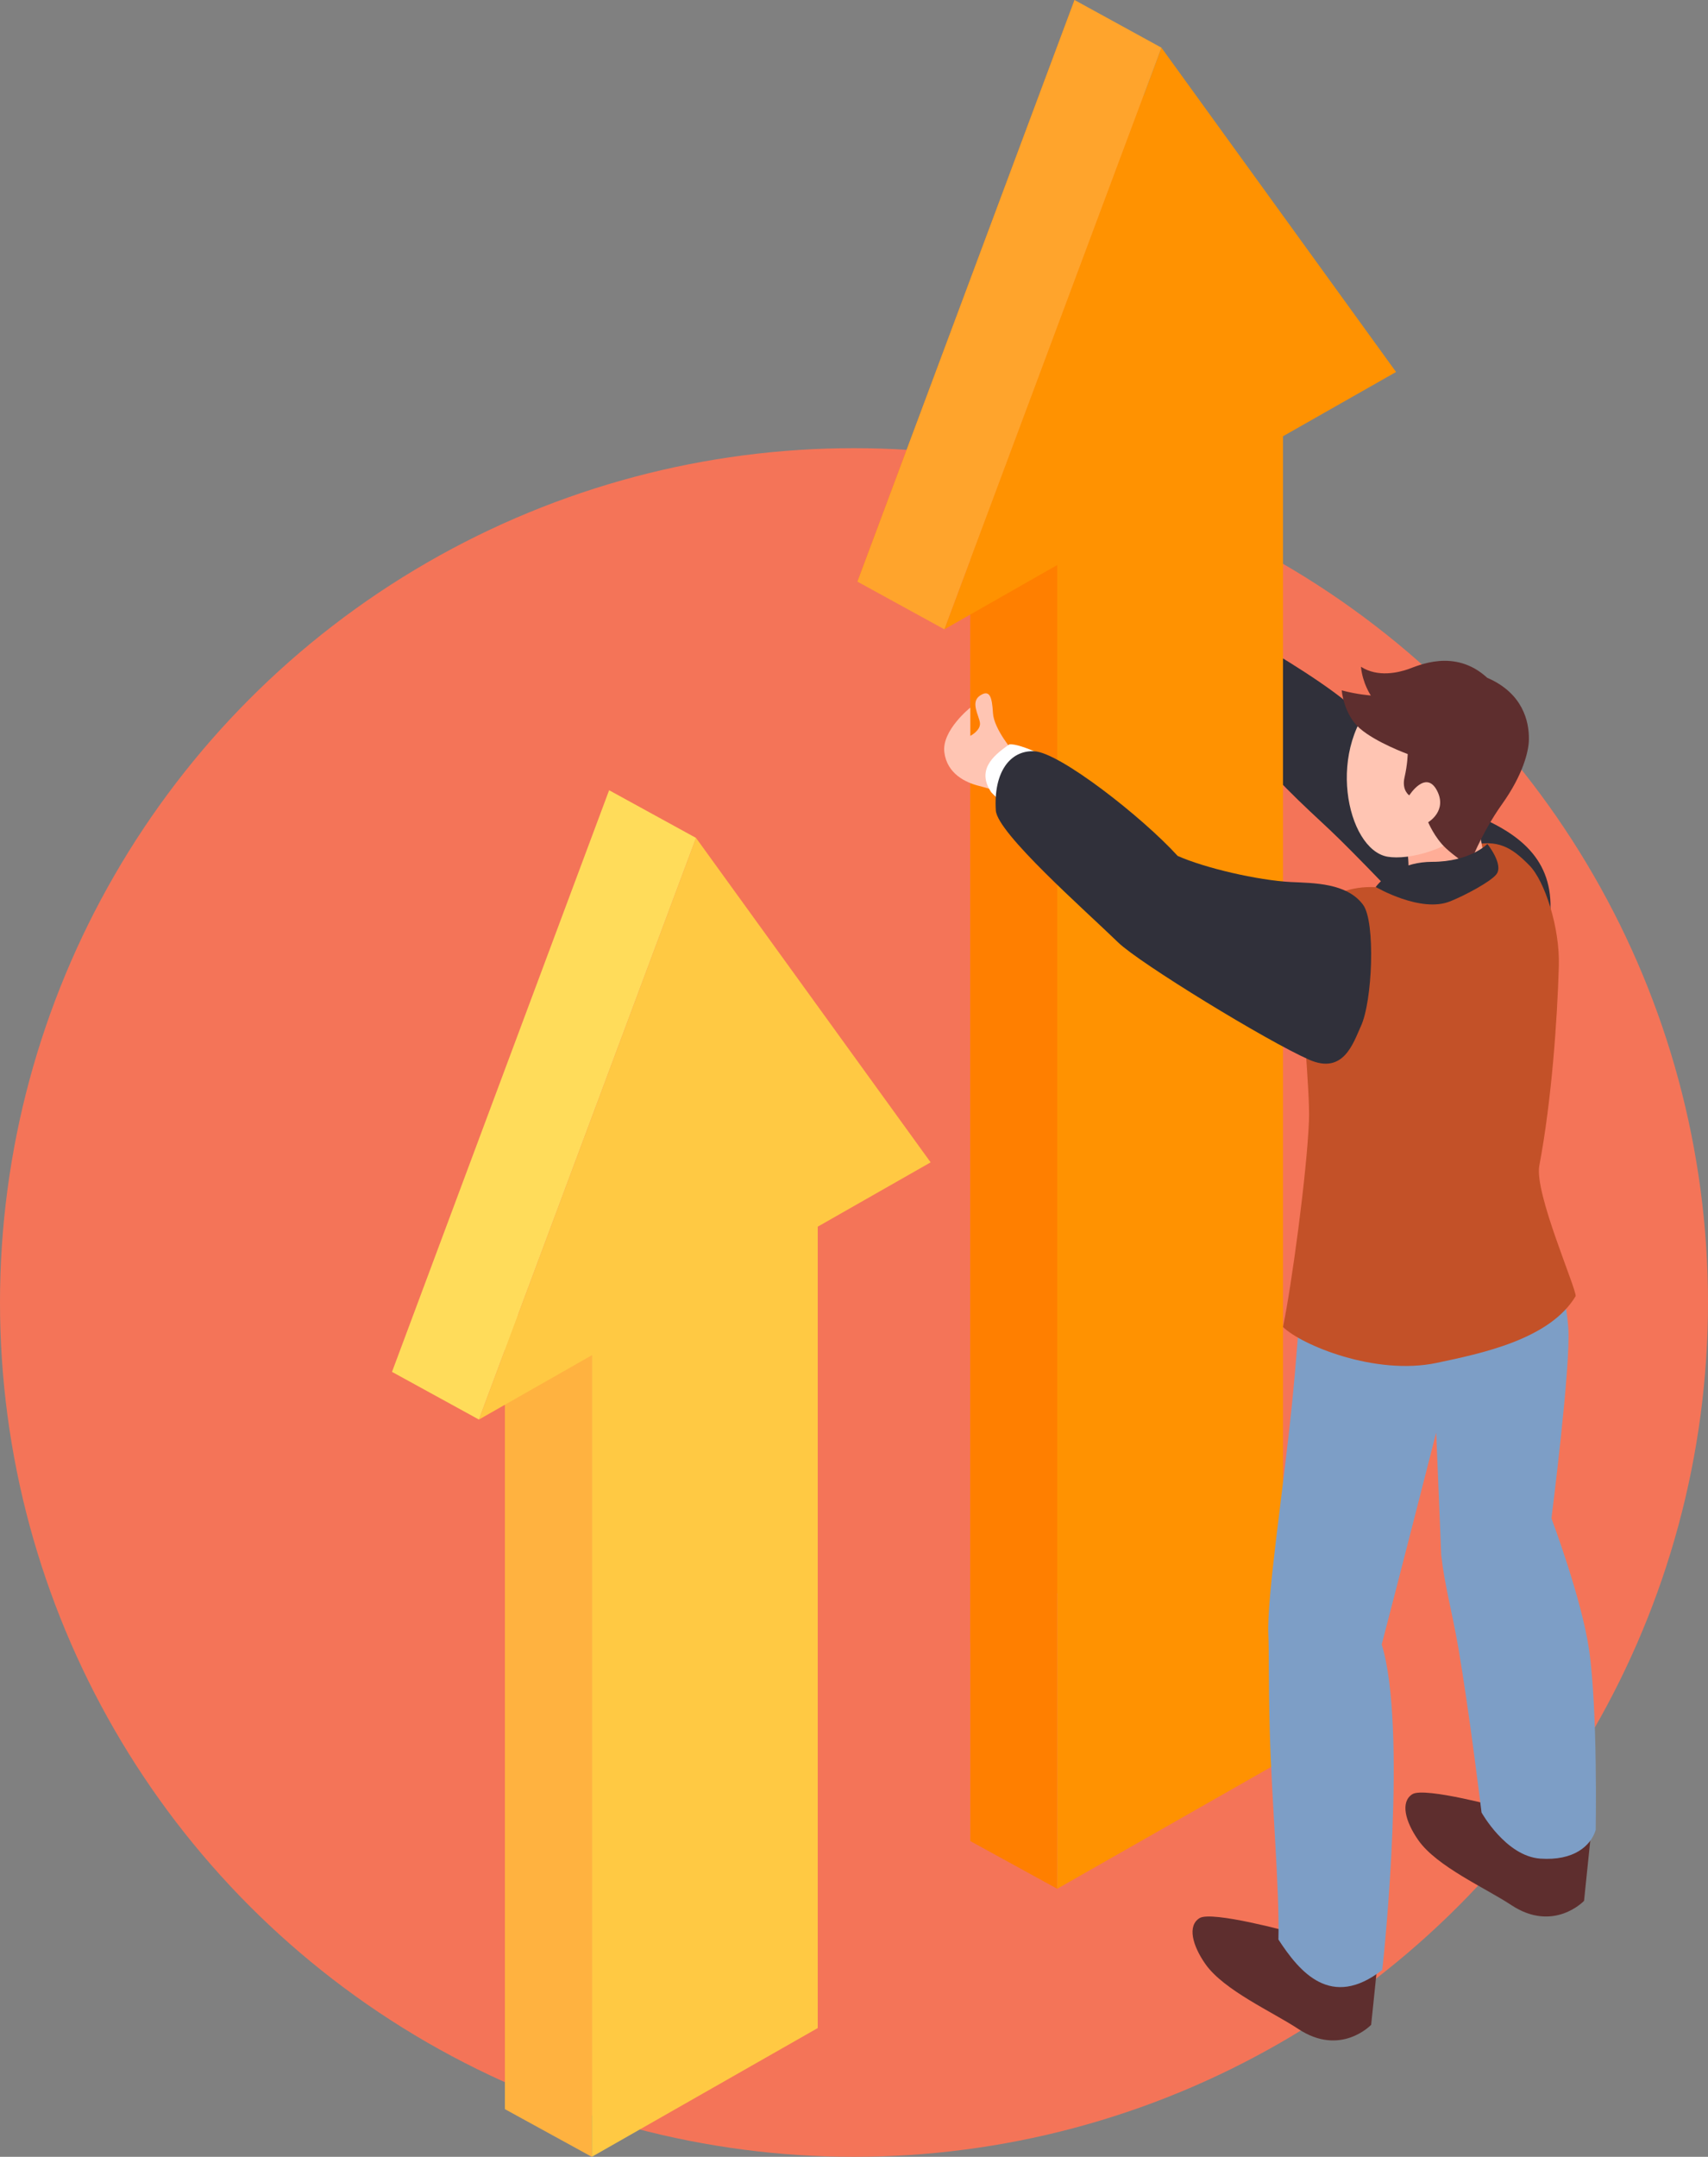 <svg width="61" height="77" viewBox="0 0 61 77" fill="none" xmlns="http://www.w3.org/2000/svg">
<rect x="0" y="0" width="61" height="77" fill="#808080" stroke="none"/>
<circle cx="30.5" cy="46.5" r="30.5" fill="#F47458"/>
<path d="M44.871 22.939C44.871 22.939 46.996 24.153 48.104 25.073C49.212 25.994 51.489 28.528 53.12 29.298C54.751 30.069 55.729 31.2 55.257 33.368C54.784 35.542 51.681 34.028 51.034 33.291C50.382 32.553 48.318 30.402 47.491 29.625C46.665 28.849 45.158 27.496 44.646 26.57C44.134 25.639 44.871 22.939 44.871 22.939Z" fill="#30303A"/>
<path d="M46.755 11.577L38.376 0L30.622 20.765L34.654 18.47V58.647L42.717 54.056V13.879L46.755 11.577Z" fill="#FF7F00"/>
<path d="M34.654 65.728L37.758 67.43V20.172L34.654 18.47V65.728Z" fill="#FF7F00"/>
<path d="M49.859 13.28L41.48 1.702L33.726 22.467L37.758 20.172V67.43L45.821 62.839V15.575L49.859 13.28Z" fill="#FF9201"/>
<path d="M41.48 1.702L38.376 0L30.622 20.765L33.726 22.467L41.48 1.702Z" fill="#FFA42C"/>
<path d="M42.841 68.478C43.279 68.206 46.13 68.988 46.13 68.988L49.206 70.003L48.97 72.287C48.97 72.287 47.879 73.44 46.361 72.431C45.456 71.832 43.712 71.056 43.055 70.125C42.582 69.454 42.402 68.749 42.841 68.478Z" fill="#5E2E2E"/>
<path d="M50.443 64.053C50.882 63.781 53.733 64.563 53.733 64.563L56.809 65.578L56.573 67.862C56.573 67.862 55.482 69.016 53.964 68.006C53.058 67.407 51.315 66.637 50.657 65.7C50.185 65.029 50.005 64.325 50.443 64.053Z" fill="#5E2E2E"/>
<path d="M54.38 43.166C54.38 43.166 55.791 44.536 56.01 47.402C56.111 48.694 55.409 54.206 55.409 54.206C55.409 54.206 56.483 57.056 56.752 58.891C57.067 61.07 56.989 65.334 56.989 65.334C56.809 65.905 56.207 66.437 55.009 66.354C53.778 66.266 52.912 64.707 52.912 64.707C52.912 64.707 52.485 61.175 52.085 58.836C51.855 57.505 51.596 56.623 51.472 55.514C51.422 54.239 51.292 51.145 51.292 51.145C51.292 51.145 49.814 56.939 49.347 58.708C50.258 61.658 49.448 69.692 49.364 70.33C47.536 71.749 46.417 70.407 45.658 69.243C45.703 67.458 45.416 64.308 45.349 61.813C45.298 59.845 45.326 59.019 45.298 58.359C45.236 57.072 45.827 53.208 46.13 50.247C46.479 46.798 46.552 44.303 46.552 44.303L54.38 43.166Z" fill="#7D9EC6"/>
<path d="M46.406 33.529C46.434 35.514 46.794 38.941 46.749 40.005C46.676 41.874 46.125 45.922 45.821 47.374C46.473 48.012 49.111 49.121 51.315 48.655C52.884 48.323 55.347 47.824 56.274 46.271C56.286 45.966 54.795 42.589 54.975 41.619C55.414 39.296 55.617 36.423 55.673 34.483C55.712 33.13 55.178 31.461 54.621 30.895C54.014 30.28 53.502 29.92 52.462 30.202C51.624 30.28 49.74 31.328 49.122 31.672C47.311 31.588 46.4 32.941 46.406 33.529Z" fill="#C35128"/>
<path d="M53.114 31.206L52.777 29.359L50.162 29.969C50.162 29.969 50.483 30.945 50.162 31.755C50.157 31.782 52.147 31.655 53.114 31.206Z" fill="#FFAD97"/>
<path d="M53.721 25.467C53.187 24.347 51.197 23.05 49.296 24.802C47.306 26.637 48.087 30.33 49.555 30.585C50.303 30.712 51.787 30.352 52.777 29.36C53.896 28.234 54.143 26.343 53.721 25.467Z" fill="#FFC5B3"/>
<path d="M47.919 24.646C47.919 24.646 47.986 25.5 48.565 26.005C49.144 26.509 50.275 26.92 50.275 26.92C50.275 26.92 50.269 27.286 50.162 27.752C50.055 28.217 50.331 28.395 50.331 28.395C50.331 28.395 50.916 27.474 51.315 28.212C51.708 28.949 51.006 29.354 51.006 29.354C51.006 29.354 51.236 29.909 51.641 30.285C51.933 30.557 52.462 30.923 52.462 30.923C52.462 30.923 52.895 29.759 53.643 28.711C54.391 27.663 54.604 26.814 54.604 26.382C54.61 25.761 54.391 24.746 53.114 24.197C51.95 23.127 50.629 23.776 50.286 23.892C49.943 24.009 49.212 24.192 48.605 23.804C48.666 24.408 48.959 24.829 48.959 24.829C48.959 24.829 48.469 24.796 47.919 24.646Z" fill="#5E2E2E"/>
<path d="M51.146 30.768C50.134 30.768 49.425 31.278 49.133 31.666C49.133 31.666 50.741 32.609 51.798 32.176C52.361 31.949 53.238 31.472 53.44 31.217C53.716 30.868 53.12 30.13 53.12 30.13C53.12 30.13 52.507 30.768 51.146 30.768Z" fill="#30303A"/>
<path d="M36.206 26.853C36.206 26.853 35.497 26.038 35.463 25.456C35.43 24.874 35.345 24.602 34.997 24.835C34.654 25.068 34.957 25.528 34.997 25.8C35.036 26.077 34.654 26.271 34.654 26.271V25.262C34.654 25.262 33.63 26.077 33.726 26.853C33.821 27.63 34.496 27.94 34.963 28.057C35.43 28.173 36.003 28.389 36.003 28.389L36.206 26.853Z" fill="#FFC5B3"/>
<path d="M37.758 27.203C37.758 27.203 36.442 26.52 36.048 26.576C35.401 27.014 34.895 27.524 35.401 28.284C35.941 28.872 36.83 29.298 36.83 29.298L37.758 27.203Z" fill="white"/>
<path d="M36.937 26.82C36.071 26.781 35.48 27.569 35.565 28.933C35.615 29.742 38.747 32.492 39.934 33.646C40.693 34.383 45.253 37.172 46.755 37.832C47.986 38.376 48.329 37.233 48.599 36.645C49.021 35.747 49.128 32.908 48.683 32.304C48.104 31.517 46.912 31.528 46.102 31.489C44.922 31.428 43.032 30.99 42.059 30.557C40.805 29.177 37.842 26.859 36.937 26.82Z" fill="#30303A"/>
<path d="M18.032 75.298L21.136 77V48.384L18.032 46.682V75.298Z" fill="#FFB240"/>
<path d="M33.237 41.497L24.858 29.914L17.104 50.679L21.136 48.384V77L29.205 72.403V43.793L33.237 41.497Z" fill="#FFC943"/>
<path d="M24.858 29.914L21.754 28.212L14 48.977L17.104 50.679L24.858 29.914Z" fill="#FFDC5A"/>
</svg>
